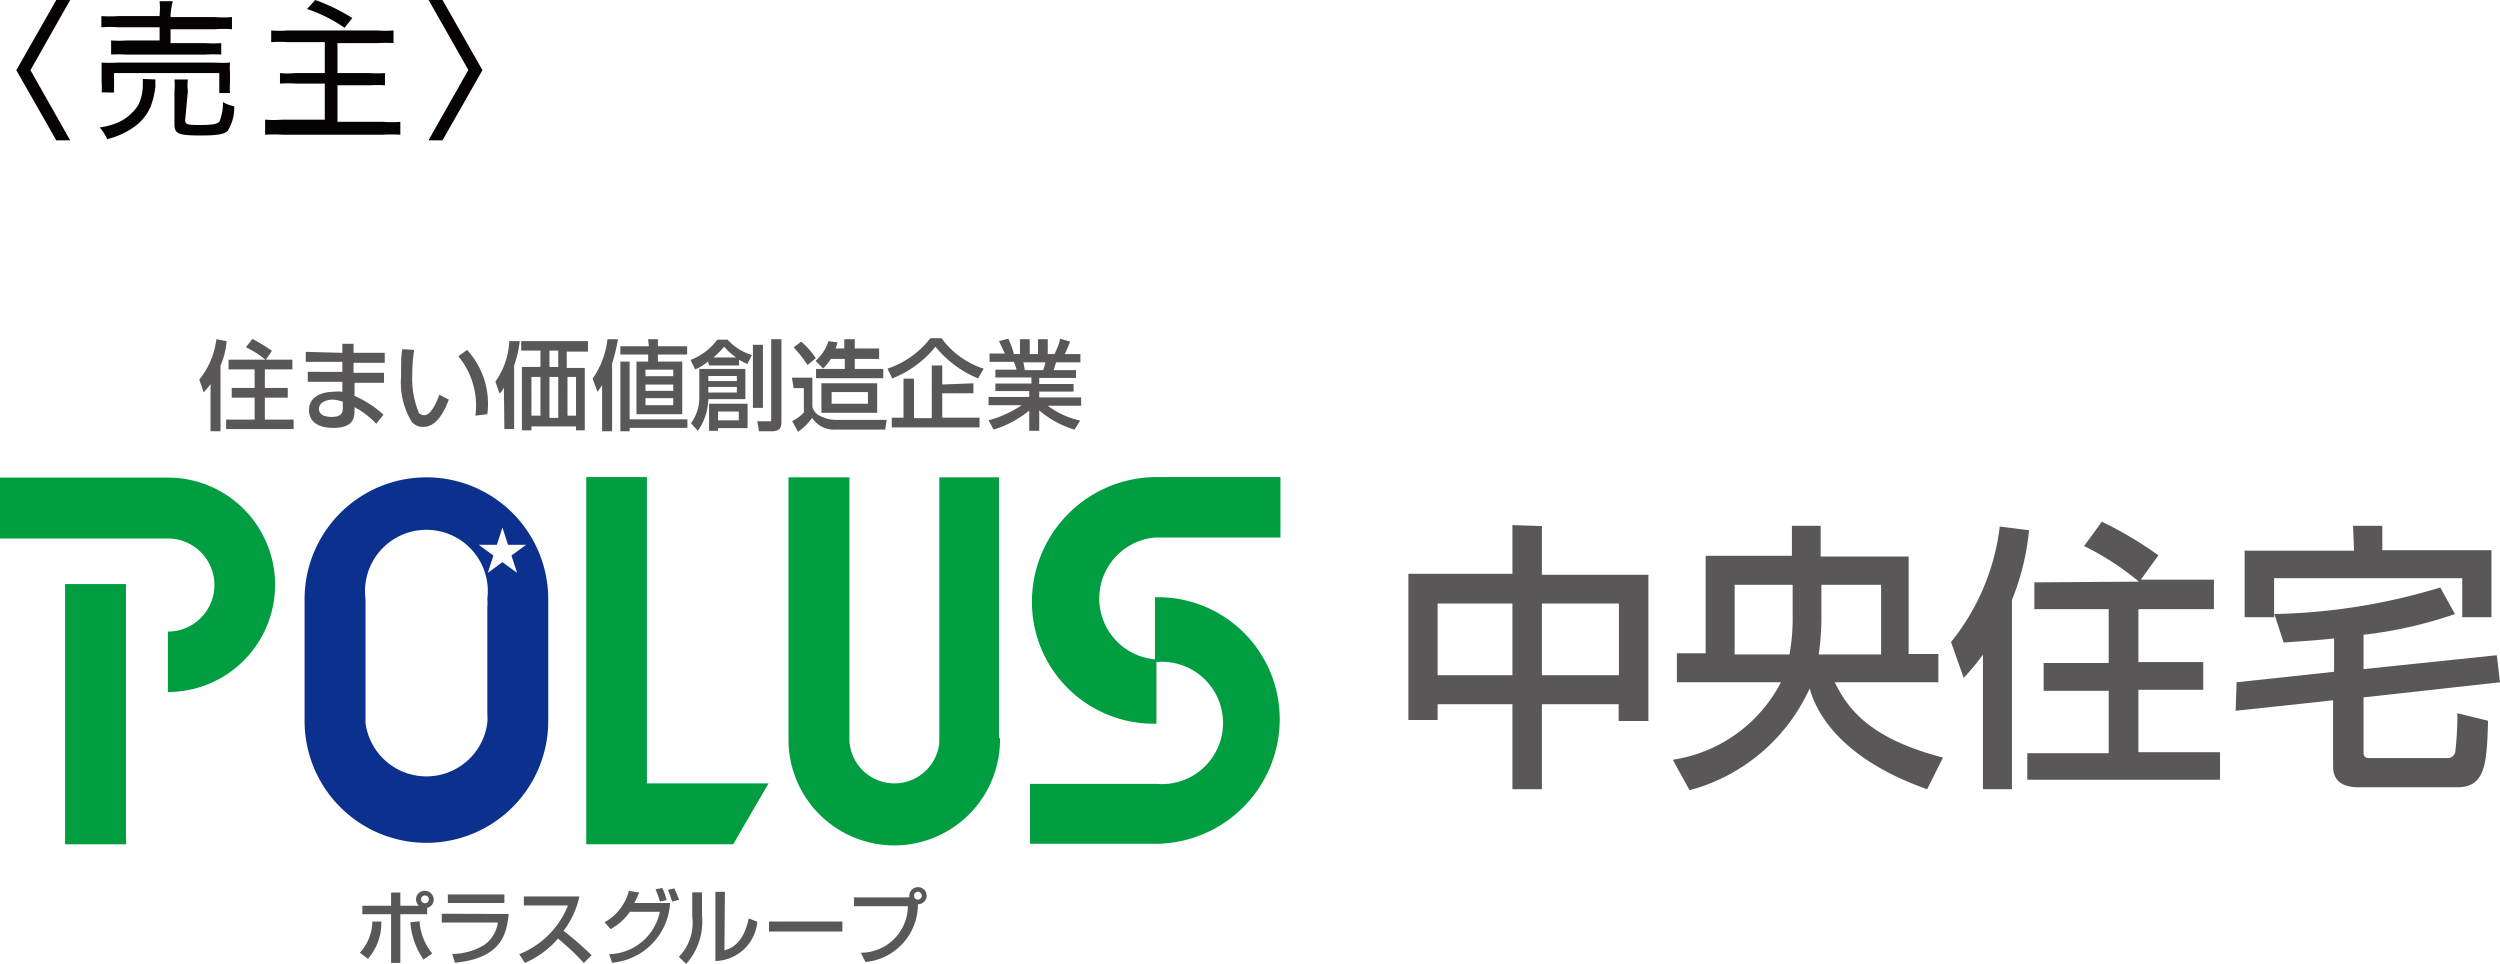 <svg xmlns="http://www.w3.org/2000/svg" viewBox="0 0 102.6 39.58"><defs><style>.cls-1{fill:#060203;}.cls-2{fill:#595757;}.cls-3{fill:#009e41;}.cls-4{fill:#0b308e;}</style></defs><g id="レイヤー_2" data-name="レイヤー 2"><g id="Layer_1" data-name="Layer 1"><path class="cls-1" d="M.67,2.88,2.31,0h.57L1.25,2.88,2.88,5.76H2.31Z"/><path class="cls-1" d="M6.38,3.26a1.7,1.7,0,0,0,0,.26,3.3,3.3,0,0,1-.2.86,2,2,0,0,1-.78.9,3.26,3.26,0,0,1-1,.43,2,2,0,0,0-.31-.48A2.83,2.83,0,0,0,4.9,5a1.87,1.87,0,0,0,.78-.7,1.88,1.88,0,0,0,.18-.75V3.44a1.91,1.91,0,0,0,0-.2ZM6.55.6a2.75,2.75,0,0,0,0-.55h.54A3.35,3.35,0,0,0,7,.6V.7H8.82a4.08,4.08,0,0,0,.7,0v.5a4.41,4.41,0,0,0-.69,0H7v.57H8.43a4.89,4.89,0,0,0,.65,0v.47a5.14,5.14,0,0,0-.64,0H5.21a5.55,5.55,0,0,0-.65,0V1.66a4.78,4.78,0,0,0,.65,0H6.55V1.12H4.86a4.55,4.55,0,0,0-.7,0V.66a5.29,5.29,0,0,0,.71,0H6.55ZM4.17,3.79a2.85,2.85,0,0,0,0-.44V3c0-.17,0-.29,0-.43a5.41,5.41,0,0,0,.63,0h4a5.6,5.6,0,0,0,.64,0,2.68,2.68,0,0,0,0,.42v.39a2.59,2.59,0,0,0,0,.44H9V3H4.68v.8ZM7.6,4.92c0,.18.06.21.58.21S8.88,5.1,9,5a2,2,0,0,0,.15-.81,1.41,1.41,0,0,0,.46.17,1.76,1.76,0,0,1-.26,1c-.14.15-.41.2-1.13.2-.91,0-1.06-.07-1.06-.47V3.76a2.75,2.75,0,0,0,0-.5h.55a2,2,0,0,0,0,.48Z"/><path class="cls-1" d="M11.81,1.73a4.91,4.91,0,0,0-.68,0V1.25a4.2,4.2,0,0,0,.68,0h3.66a4.27,4.27,0,0,0,.68,0v.52a5.66,5.66,0,0,0-.68,0H13.85V3h1.32a5,5,0,0,0,.63,0v.5a4.78,4.78,0,0,0-.62,0H13.85V5h1.87a4.87,4.87,0,0,0,.71,0v.53a5.33,5.33,0,0,0-.71,0H11.61a5.35,5.35,0,0,0-.73,0V4.91a4.53,4.53,0,0,0,.71,0h1.74V3.43h-1.2a5.25,5.25,0,0,0-.64,0V3a3.41,3.41,0,0,0,.62,0h1.22V1.73ZM12.94,0a7.86,7.86,0,0,1,1.52.74l-.32.4A6,6,0,0,0,12.6.37Z"/><path class="cls-1" d="M17.59,5.75l1.63-2.88L17.59,0h.57L19.8,2.88,18.16,5.76h-.57Z"/><path class="cls-2" d="M63.28,21.59v2h4.37v6H66.43V28.9H63.28v3.49H62.07V28.9H59v.65H57.8v-6h4.27v-2ZM59,27.71h3.07V24.77H59Zm4.28,0h3.16V24.77H63.28Z"/><path class="cls-2" d="M68.65,31.18A6,6,0,0,0,73.09,28H68.82V26.81H70v-4h3.54V21.58h1.18v1.26h3.61v4h1.22V28H75.3c.55,1.13,1.47,2.32,4.44,3.09l-.65,1.3c-3.57-1.26-4.56-3.16-4.82-4.14a7.55,7.55,0,0,1-4.93,4.18ZM73.57,24H71.19v2.86h2.25a8.4,8.4,0,0,0,.13-1.66Zm1.18,1.21a10.67,10.67,0,0,1-.11,1.65H77.2V24H74.75Z"/><path class="cls-2" d="M81.38,26.87a10.13,10.13,0,0,1-.79.95l-.52-1.47a9.31,9.31,0,0,0,2-4.74l1.2.15a10,10,0,0,1-.7,2.86v7.77H81.38Zm6.4-3a11.13,11.13,0,0,0-2.25-1.46l.73-1a15.56,15.56,0,0,1,2.32,1.38l-.72,1h3V25H87.76v2.17h2.66v1.14H87.76v2.56h3.35V32H83.2V30.91h3.34V28.35H83.87V27.21h2.67V25H83.49V23.9Z"/><path class="cls-2" d="M97,27.46l5.47-.57L102.6,28,97,28.62v2.27c0,.22.16.22.24.22h3.17a.32.32,0,0,0,.36-.3,13,13,0,0,0,.08-1.54l1.26.31c-.05,1.74-.1,2.73-1.26,2.73h-4c-.29,0-1.1,0-1.1-.85V28.74l-4,.43L91.79,28l4-.43V26.2c-.67.08-1.42.12-2.07.17l-.38-1.17a25,25,0,0,0,6.81-1.09l.6,1.09a17.4,17.4,0,0,1-3.75.85Zm-.43-5.88h1.2v1h4.48v2.75h-1.2v-1.6H93.33v1.6H92.12V22.6h4.49Z"/><path class="cls-2" d="M17.53,37.52h-1.1v2h-.38v-2H14.87v-.35h1.18v-.54h.38v.54h.76a.35.35,0,0,1,.25-.61.36.36,0,0,1,.36.36.35.35,0,0,1-.27.34Zm-.09-.77a.16.16,0,0,0-.16.16.16.16,0,1,0,.32,0,.16.16,0,0,0-.16-.16M14.77,39.1a1.93,1.93,0,0,0,.51-1.28l.37,0a2.24,2.24,0,0,1-.55,1.53Zm2.45-1.29a2.28,2.28,0,0,0,.52,1.32l-.36.25a3.08,3.08,0,0,1-.54-1.53Z"/><path class="cls-2" d="M20.7,37.06H18.38v-.35H20.7Zm.18.45c-.09.72-.21,1.81-2.21,2l-.11-.36a2.59,2.59,0,0,0,1.3-.36,1.34,1.34,0,0,0,.57-.93h-2.3v-.36Z"/><path class="cls-2" d="M21.31,39.16a3.58,3.58,0,0,0,2-2H21.5v-.37h2.28a3.6,3.6,0,0,1-.65,1.41,14.26,14.26,0,0,1,1.15,1l-.32.32a10.11,10.11,0,0,0-1.06-1,3.77,3.77,0,0,1-1.36,1Z"/><path class="cls-2" d="M24.81,37.85a2.07,2.07,0,0,0,1-1.29l.42.07a3.84,3.84,0,0,1-.2.43h1.47a2.61,2.61,0,0,1-2.38,2.45L25,39.16a2.18,2.18,0,0,0,2.08-1.74H25.85a2.33,2.33,0,0,1-.79.71ZM27.08,37a2.48,2.48,0,0,0-.18-.5l.28-.06a2.73,2.73,0,0,1,.18.5Zm.5,0a3.1,3.1,0,0,0-.17-.48l.26-.06a4.1,4.1,0,0,1,.2.47Z"/><path class="cls-2" d="M28.81,37.56a2.61,2.61,0,0,1-.65,2l-.3-.29a2,2,0,0,0,.55-1.65v-1h.4ZM29.73,39c.74-.18.93-1,1-1.31l.35.14a1.77,1.77,0,0,1-1.72,1.61V36.6h.39Z"/><rect class="cls-2" x="31.56" y="37.82" width="3.01" height="0.41"/><path class="cls-2" d="M35.33,39.1a1.93,1.93,0,0,0,1.93-1.91H35.05v-.36h2.27v-.07a.35.35,0,0,1,.36-.35.35.35,0,0,1,.35.35.35.35,0,0,1-.36.35,2.37,2.37,0,0,1-2.15,2.37Zm2.34-2.5a.16.16,0,0,0-.16.16.16.16,0,1,0,.32,0,.16.16,0,0,0-.16-.16"/><rect class="cls-3" x="2.67" y="23.97" width="2.5" height="10.68"/><path class="cls-3" d="M6.89,19.6h0v0H0v2.5H6.89a1.91,1.91,0,0,1,0,3.82V28.4a4.4,4.4,0,1,0,0-8.8"/><polygon class="cls-3" points="26.55 32.15 26.55 19.58 24.06 19.58 24.06 34.65 25.21 34.65 26.55 34.65 30.09 34.65 31.54 32.15 26.55 32.15"/><path class="cls-3" d="M41,30.29V19.59H38.55V30.47a1.85,1.85,0,0,1-3.69-.08V19.59h-2.5V30.42h0a4.34,4.34,0,0,0,8.68-.13Z"/><path class="cls-3" d="M47.4,24.55v2.51a2.51,2.51,0,0,1,0-5h5.15V19.58h-5.2v0a5.12,5.12,0,0,0-5,5.12,5,5,0,0,0,5.11,5V27.17a2.51,2.51,0,1,1,0,5H42.27v2.46H47.4v0a5.12,5.12,0,0,0,5.12-5.12,5,5,0,0,0-5.12-5"/><path class="cls-4" d="M22.5,24.59a5,5,0,0,0-10,0v5a5,5,0,0,0,10,0v-5ZM20,29.66a2.52,2.52,0,0,1-5,0V24.58a2.52,2.52,0,1,1,5,0,2.19,2.19,0,0,1,0,.36v4.35a2.4,2.4,0,0,1,0,.37m1.22-6.15-.6-.44-.6.44.23-.71-.6-.44h.74l.23-.71.23.71h.74l-.6.44Z"/><path class="cls-2" d="M8.64,15.76h0a2.51,2.51,0,0,1-.28.34l-.18-.52a3.28,3.28,0,0,0,.7-1.66L9.3,14a3.06,3.06,0,0,1-.25,1V17.7H8.64Zm2.25-1a3.89,3.89,0,0,0-.8-.51l.27-.34a6.14,6.14,0,0,1,.8.49l-.25.36H12v.4H10.87v.76h.94v.4h-.94v.9h1.18v.39H9.28v-.39h1.17v-.9H9.51v-.4h.94v-.76H9.38v-.4Z"/><path class="cls-2" d="M14.07,16.71c0,.17,0,.4-.46.4-.21,0-.52-.05-.52-.33s.34-.38.56-.38a1.39,1.39,0,0,1,.42.09Zm-1.52-2.27v.41h1.5v.41H12.63v.41h1.42v.41a1.34,1.34,0,0,0-.37,0c-.45,0-1,.19-1,.75,0,.23.1.73,1,.73s.87-.49.87-.78v-.07a3.46,3.46,0,0,1,.89.68l.3-.37a4.22,4.22,0,0,0-1.19-.77v-.54h1.21v-.41H14.51v-.41h1.28v-.41H14.51v-.37h-.46v.37Z"/><path class="cls-2" d="M19.51,17.06a3.17,3.17,0,0,0-.7-2.44l.36-.26A3.28,3.28,0,0,1,20,17ZM17,14.36a5.86,5.86,0,0,0-.08,1,3.66,3.66,0,0,0,.27,1.58.29.29,0,0,0,.22.1c.34,0,.6-.79.62-.84l.39.2c-.26.69-.59,1.12-1.05,1.12a.59.59,0,0,1-.48-.22,3.09,3.09,0,0,1-.43-1.84c0-.43,0-.91.05-1.13Z"/><path class="cls-2" d="M22.91,17.15h-.36V15.47h.36ZM21.39,14v.39h.79v.67h-.76v2.6h.39v-.16h1.83v.16H24V15.1h-.74v-.67h.87V14Zm1.52,1.06h-.36v-.67h.36Zm-.73,2h-.37V15.47h.37Zm1.46,0h-.35V15.47h.35Zm-2.94.55h.4V15A4.45,4.45,0,0,0,21.33,14l-.43,0a3.08,3.08,0,0,1-.57,1.66l.17.49a.8.8,0,0,0,.18-.24h0Z"/><path class="cls-2" d="M27.63,15.44H26.49v-.27h1.14Zm-1-1.23H25.46v.34H26.6v.29h-.48V17H28V14.84H27v-.29h1.2v-.34H27v-.29H26.6Zm1,1.83H26.49v-.26h1.14Zm-1.79,1.17V14.84h-.38V17.7h.38v-.14h2.37v-.35Zm1.79-.58H26.49v-.29h1.14ZM24.71,17.7h.41V14.92a6.84,6.84,0,0,0,.24-1l-.43,0a3.48,3.48,0,0,1-.61,1.62l.2.54a2.8,2.8,0,0,0,.19-.28h0Z"/><path class="cls-2" d="M30.32,17.25h-.85v-.36h.85Zm-1.22-.68v1.11h.37v-.11h1.21v-1Zm1.8.17h.41V14.15H30.9Zm-2.2-1.6v1.14a1.79,1.79,0,0,1-.34,1.09l.28.31a2.34,2.34,0,0,0,.43-1.3h1.52V15.14Zm1.54.5H29.07v-.21h1.17Zm0,.47H29.07v-.23h1.17ZM29.1,15h1.23v-.24a2.79,2.79,0,0,0,.34.18l.19-.37a2.18,2.18,0,0,1-1-.63h-.42a2.45,2.45,0,0,1-1.1.83l.19.39a1.84,1.84,0,0,0,.53-.33Zm.18-.33a4.27,4.27,0,0,0,.44-.44,2.5,2.5,0,0,0,.49.44h-.93Zm2.37,2.56c0,.06,0,.06-.1.06h-.47l.07.41h.52c.27,0,.4-.1.4-.37V13.92h-.42Z"/><path class="cls-2" d="M35.62,16.57H34.13v-.48h1.49Zm-1.91.37H36V15.73H33.71ZM34,14a1.78,1.78,0,0,1-.53.81l.31.31a2,2,0,0,0,.32-.39h.57v.41H33.49v.38h2.76v-.38H35.08v-.41h1V14.3h-1v-.38h-.43v.38h-.36a1.17,1.17,0,0,0,.08-.25Zm-1.43.26a4.69,4.69,0,0,1,.57.72l.34-.28a3.15,3.15,0,0,0-.6-.68Zm0,1.67h.42v1a1.59,1.59,0,0,1-.48.35l.24.44a2.25,2.25,0,0,0,.58-.57,1.08,1.08,0,0,0,1,.48h2l.06-.4H34.26a1.43,1.43,0,0,1-.56-.14.59.59,0,0,1-.36-.39v-1.2H32.5Z"/><path class="cls-2" d="M40.14,15.53a4.47,4.47,0,0,1-1.75-1.3,4.26,4.26,0,0,1-1.77,1.3l-.2-.4a3.7,3.7,0,0,0,1.76-1.25h.46a3.46,3.46,0,0,0,1.73,1.25Zm-.19.2v.41H38.67v1H40.2v.4H36.6v-.4h.48V15.54h.43v1.62h.73V15h.43v.78Z"/><path class="cls-2" d="M42.9,14.87a1.35,1.35,0,0,1-.09.32h-.75L42,14.87Zm-2.12,2.76a4.31,4.31,0,0,0,1.46-.78v.83h.41v-.84a3.83,3.83,0,0,0,1.45.79l.23-.37A3.42,3.42,0,0,1,43,16.65h1.37v-.34H42.65v-.24h1.41v-.31H42.65v-.25h1.51v-.32h-.92s.09-.27.1-.32h1v-.34H43.7c.1-.2.19-.44.22-.51l-.42-.12c0,.17-.15.46-.22.63H43v-.61h-.4v.61h-.34v-.61h-.4v.61h-.25a3.23,3.23,0,0,0-.23-.63L41,14l.24.51h-.63v.34h1a2,2,0,0,1,.11.32h-.87v.32h1.48v.25H40.85v.31h1.39v.24H40.57v.34h1.36a4.6,4.6,0,0,1-1.36.62Z"/></g></g></svg>